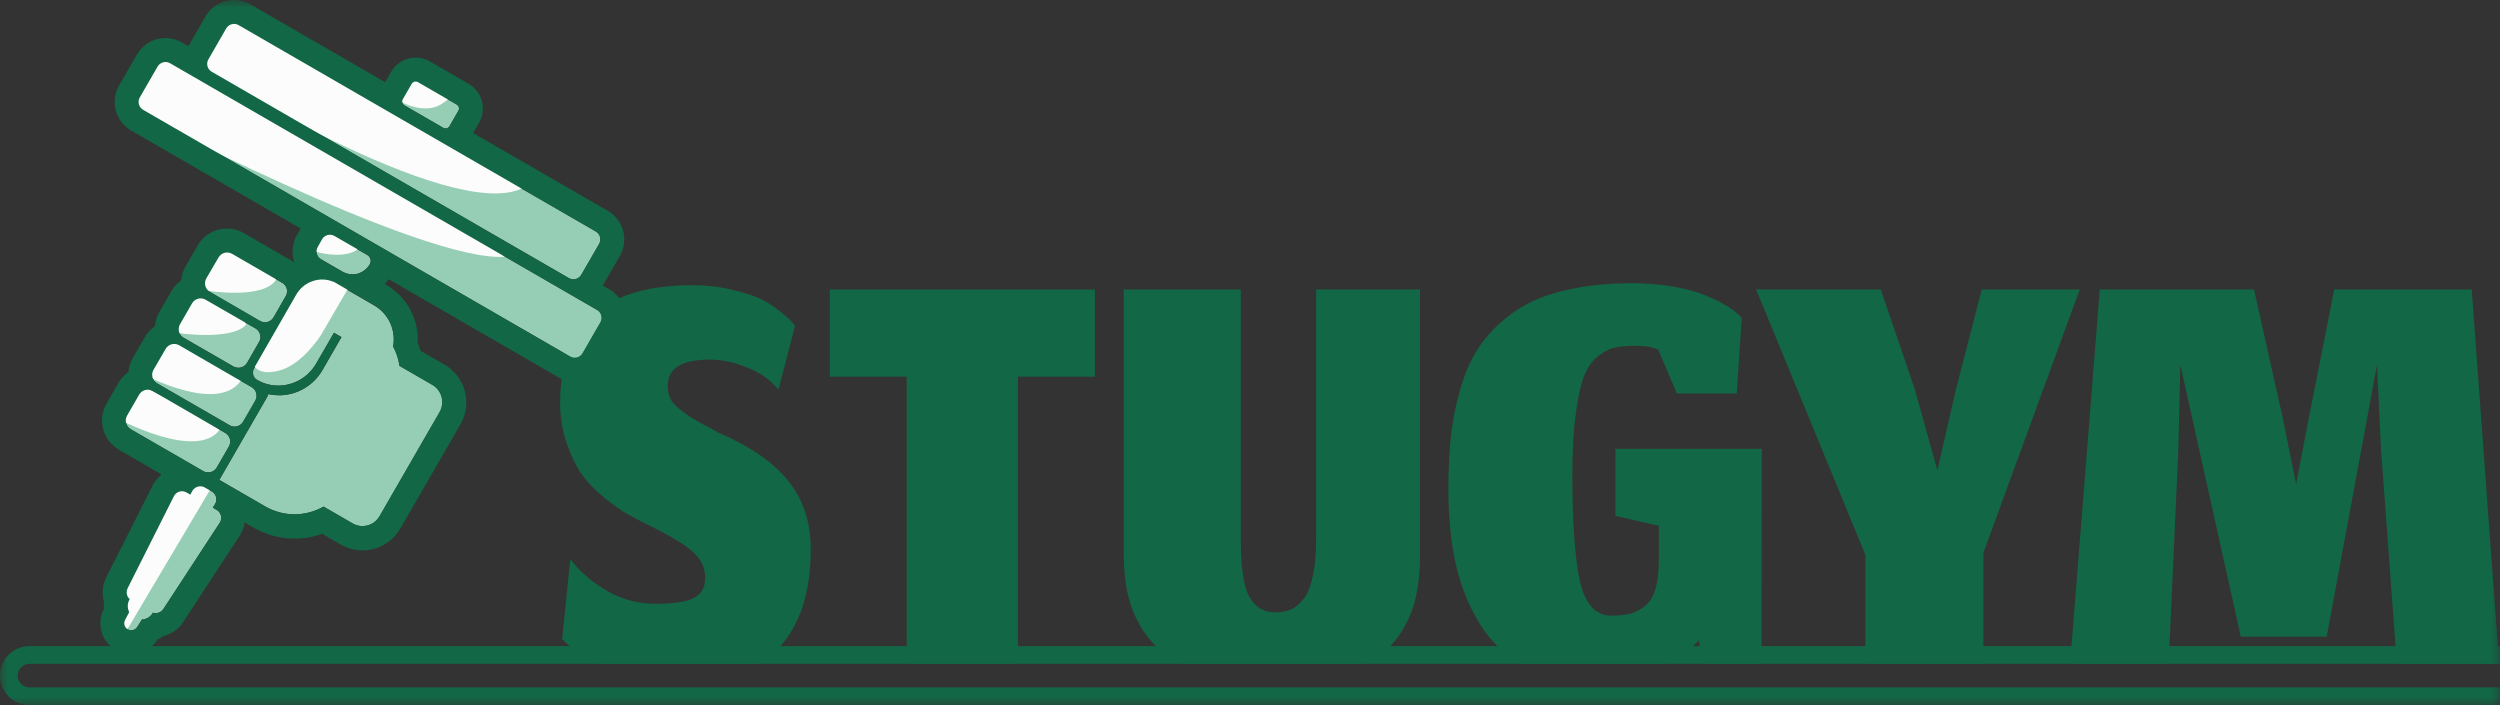 <svg width="156" height="44" viewBox="0 0 156 44" fill="none" xmlns="http://www.w3.org/2000/svg">
<rect x="0" y="0" width="156" height="44" fill="#333333" stroke="none"/>
<g clip-path="url(#clip0_585_4258)">
<mask id="mask0_585_4258" style="mask-type:luminance" maskUnits="userSpaceOnUse" x="0" y="0" width="156" height="44">
<path d="M156 0H0V44H156V0Z" fill="white"/>
</mask>
<g mask="url(#mask0_585_4258)">
<path fill-rule="evenodd" clip-rule="evenodd" d="M104.139 41.422C104.802 41.033 105.428 40.545 106.016 39.956L106.181 41.422H109.916L109.935 28.004H100.803V32.193L103.512 32.809V34.904C103.512 35.643 103.444 36.253 103.307 36.732C103.17 37.197 102.958 37.553 102.671 37.8C102.383 38.032 102.075 38.197 101.747 38.293C101.419 38.375 101.015 38.416 100.536 38.416C99.565 38.416 98.915 37.697 98.587 36.259C98.272 34.822 98.115 32.618 98.115 29.647C98.115 28.223 98.176 27.018 98.3 26.032C98.423 25.033 98.58 24.245 98.772 23.67C98.977 23.082 99.25 22.637 99.592 22.336C99.948 22.021 100.304 21.815 100.659 21.719C101.015 21.623 101.467 21.576 102.014 21.576C102.684 21.576 103.17 21.658 103.471 21.822L104.641 24.553H108.376L108.683 19.83L108.56 19.707C108.519 19.652 108.403 19.549 108.211 19.399C108.02 19.248 107.808 19.111 107.575 18.988C107.356 18.851 107.048 18.701 106.652 18.536C106.269 18.358 105.858 18.214 105.421 18.105C104.983 17.982 104.449 17.879 103.82 17.797C103.204 17.715 102.554 17.674 101.87 17.674C100.352 17.674 98.997 17.811 97.807 18.084C96.617 18.345 95.604 18.741 94.77 19.275C93.935 19.809 93.231 20.439 92.656 21.165C92.082 21.877 91.63 22.726 91.302 23.712C90.973 24.697 90.734 25.731 90.584 26.812C90.447 27.894 90.378 29.113 90.378 30.468C90.378 32.289 90.543 33.911 90.871 35.335C91.213 36.759 91.746 38.026 92.472 39.135C93.096 40.091 93.909 40.853 94.91 41.422H104.139ZM85.249 41.422C85.469 41.31 85.673 41.191 85.86 41.065C86.544 40.6 87.091 40.025 87.502 39.34C87.926 38.642 88.213 37.923 88.363 37.184C88.528 36.444 88.61 35.616 88.61 34.699V18.064H82.125V33.713C82.125 34.589 82.056 35.335 81.92 35.951C81.796 36.554 81.612 37.019 81.365 37.348C81.119 37.663 80.852 37.889 80.565 38.026C80.278 38.149 79.943 38.211 79.56 38.211C78.862 38.211 78.328 37.889 77.959 37.245C77.603 36.588 77.425 35.39 77.425 33.651V18.064H70.12V34.575C70.12 35.507 70.209 36.355 70.386 37.122C70.564 37.889 70.872 38.621 71.31 39.32C71.761 40.004 72.329 40.579 73.013 41.045C73.214 41.179 73.43 41.304 73.663 41.422H85.249ZM63.518 41.422V23.506H68.32V18.064H51.78V23.506H56.582V41.422H63.518ZM47.396 41.422C47.833 41.148 48.227 40.823 48.579 40.449C49.92 39.025 50.59 36.958 50.59 34.247C50.59 32.577 50.119 31.16 49.175 29.996C48.244 28.832 46.78 27.826 44.783 26.977C44.592 26.854 44.304 26.696 43.921 26.505C43.552 26.299 43.258 26.128 43.039 25.991C42.833 25.854 42.608 25.69 42.361 25.498C42.115 25.307 41.937 25.094 41.828 24.862C41.718 24.629 41.664 24.369 41.664 24.081C41.664 22.986 42.539 22.438 44.291 22.438C45.016 22.438 45.775 22.596 46.568 22.91C47.376 23.212 48.046 23.677 48.579 24.307L49.605 20.343C49.565 20.275 49.496 20.186 49.4 20.076C49.305 19.953 49.072 19.748 48.703 19.46C48.347 19.159 47.95 18.899 47.512 18.68C47.075 18.461 46.466 18.262 45.686 18.084C44.92 17.893 44.099 17.797 43.223 17.797C37.71 17.797 34.953 20.241 34.953 25.128C34.953 26.032 35.09 26.881 35.364 27.675C35.637 28.455 35.952 29.099 36.307 29.605C36.663 30.099 37.121 30.578 37.683 31.043C38.257 31.495 38.715 31.823 39.057 32.029C39.4 32.221 39.817 32.44 40.309 32.686C41.664 33.343 42.614 33.905 43.162 34.37C43.723 34.836 44.003 35.397 44.003 36.054C44.003 36.67 43.757 37.095 43.264 37.327C42.785 37.56 41.999 37.677 40.904 37.677C39.81 37.677 38.791 37.403 37.847 36.855C36.903 36.294 36.15 35.637 35.589 34.884L35.076 39.874C35.336 40.148 35.658 40.422 36.041 40.696C36.377 40.928 36.793 41.17 37.288 41.422H47.396ZM155.948 41.422L154.235 18.064H145.657L144.057 26.155L143.277 30.222L142.456 26.135L140.65 18.064H131.026L129.173 41.422H135.326L135.93 27.983L136.053 22.767L139.829 39.73H145.185L148.325 22.767L148.571 27.983L149.565 41.422H155.948ZM123.764 41.422V34.493L129.777 18.064H123.662L122.061 24.266L120.891 29.339L119.475 24.266L117.362 18.064H109.584L116.397 34.617V41.422H123.764Z" fill="#126746"/>
<path fill-rule="evenodd" clip-rule="evenodd" d="M1.84 40.318C0.824 40.318 0 41.142 0 42.159C0 43.176 0.824 44 1.84 44H156V42.895H1.84C1.433 42.895 1.104 42.566 1.104 42.159C1.104 41.752 1.433 41.422 1.84 41.422H156V40.318H1.84Z" fill="#126746"/>
<path fill-rule="evenodd" clip-rule="evenodd" d="M11.45 21.067L14.585 22.874L14.635 22.898H14.647C14.775 22.95 14.916 22.957 15.048 22.92C15.18 22.883 15.297 22.803 15.379 22.692C15.393 22.673 15.407 22.651 15.42 22.63L16.167 21.331C16.246 21.192 16.268 21.027 16.228 20.872C16.189 20.718 16.09 20.584 15.954 20.5L12.817 18.687C12.746 18.648 12.668 18.622 12.588 18.612C12.508 18.602 12.426 18.609 12.348 18.63C12.27 18.652 12.197 18.689 12.133 18.739C12.07 18.789 12.017 18.851 11.977 18.922L11.228 20.221C11.186 20.291 11.159 20.368 11.148 20.449C11.137 20.529 11.142 20.611 11.163 20.69C11.183 20.768 11.219 20.842 11.269 20.907C11.318 20.972 11.379 21.026 11.45 21.067Z" fill="#95CEB4"/>
<path fill-rule="evenodd" clip-rule="evenodd" d="M13.096 18.213L16.232 20.031C16.374 20.111 16.543 20.131 16.7 20.088C16.858 20.044 16.992 19.94 17.073 19.798L17.822 18.499C17.899 18.372 17.93 18.223 17.908 18.076C17.893 17.987 17.859 17.903 17.808 17.829C17.757 17.755 17.691 17.693 17.613 17.648L14.477 15.835C14.335 15.755 14.166 15.734 14.008 15.778C13.85 15.822 13.716 15.927 13.636 16.07L12.886 17.367C12.803 17.507 12.778 17.675 12.817 17.833C12.856 17.992 12.957 18.128 13.096 18.213Z" fill="#95CEB4"/>
<path fill-rule="evenodd" clip-rule="evenodd" d="M9.802 23.921L14.337 26.54C14.425 26.591 14.525 26.619 14.627 26.62C14.64 26.621 14.654 26.621 14.667 26.62C14.772 26.615 14.874 26.583 14.963 26.528C15.053 26.473 15.127 26.396 15.179 26.305L15.928 25.008C15.976 24.924 16.005 24.831 16.011 24.735C16.017 24.639 16.002 24.543 15.965 24.453C15.953 24.425 15.939 24.398 15.923 24.372C15.892 24.321 15.855 24.276 15.811 24.237C15.798 24.224 15.784 24.213 15.77 24.203L15.731 24.174L15.71 24.162L11.175 21.541C11.032 21.461 10.863 21.44 10.706 21.484C10.548 21.528 10.414 21.633 10.333 21.776L9.586 23.075C9.503 23.216 9.479 23.384 9.519 23.542C9.56 23.701 9.662 23.837 9.802 23.921Z" fill="#95CEB4"/>
<path fill-rule="evenodd" clip-rule="evenodd" d="M13.213 4.478L35.5 17.355C35.631 17.43 35.786 17.451 35.931 17.412C36.077 17.373 36.201 17.277 36.276 17.147L37.386 15.221C37.423 15.156 37.448 15.085 37.458 15.011C37.468 14.937 37.463 14.861 37.443 14.789C37.424 14.717 37.391 14.649 37.345 14.59C37.3 14.531 37.243 14.481 37.178 14.444L14.89 1.567C14.759 1.492 14.604 1.471 14.459 1.51C14.313 1.549 14.189 1.645 14.114 1.775L13.004 3.701C12.967 3.766 12.942 3.837 12.933 3.911C12.923 3.986 12.928 4.061 12.947 4.133C12.967 4.205 13 4.273 13.046 4.332C13.092 4.391 13.149 4.441 13.213 4.478Z" fill="#95CEB4"/>
<path d="M25.697 5.231L25.142 6.193C25.063 6.329 25.11 6.503 25.246 6.581L27.663 7.978C27.799 8.056 27.973 8.01 28.051 7.874L28.606 6.912C28.684 6.776 28.638 6.602 28.502 6.524L26.084 5.127C25.949 5.048 25.775 5.095 25.697 5.231Z" fill="#95CEB4"/>
<path fill-rule="evenodd" clip-rule="evenodd" d="M12.978 29.475H13.021C13.182 29.467 13.333 29.397 13.443 29.279C13.477 29.243 13.507 29.203 13.532 29.16L14.28 27.863C14.363 27.722 14.387 27.554 14.346 27.395C14.305 27.237 14.204 27.101 14.063 27.017L9.528 24.396C9.386 24.316 9.217 24.295 9.059 24.339C8.901 24.383 8.767 24.488 8.687 24.631L7.939 25.93C7.897 26 7.869 26.078 7.856 26.159C7.844 26.24 7.848 26.322 7.869 26.402C7.889 26.481 7.925 26.556 7.974 26.621C8.023 26.687 8.085 26.742 8.156 26.783L12.691 29.402C12.779 29.45 12.878 29.475 12.978 29.475Z" fill="#95CEB4"/>
<path fill-rule="evenodd" clip-rule="evenodd" d="M37.261 19.341L10.612 3.944C10.547 3.907 10.476 3.883 10.402 3.873C10.328 3.863 10.253 3.868 10.181 3.887C10.109 3.906 10.041 3.94 9.982 3.985C9.923 4.031 9.873 4.088 9.836 4.152L8.725 6.077C8.649 6.207 8.629 6.362 8.668 6.508C8.707 6.654 8.802 6.778 8.932 6.853L35.583 22.252C35.714 22.327 35.869 22.348 36.014 22.309C36.16 22.27 36.284 22.174 36.359 22.044L37.469 20.118C37.507 20.053 37.531 19.982 37.541 19.908C37.551 19.834 37.546 19.758 37.526 19.686C37.507 19.614 37.474 19.547 37.428 19.487C37.383 19.428 37.326 19.378 37.261 19.341Z" fill="#95CEB4"/>
<path fill-rule="evenodd" clip-rule="evenodd" d="M23.364 19.071L20.822 17.602V17.614C20.398 17.434 19.921 17.422 19.488 17.58C19.436 17.599 19.385 17.619 19.335 17.643C18.982 17.807 18.689 18.077 18.495 18.416L15.862 22.977C15.824 23.042 15.8 23.115 15.791 23.19C15.782 23.265 15.789 23.341 15.811 23.414C15.838 23.501 15.887 23.579 15.953 23.641H15.962L15.992 23.668C16.011 23.683 16.032 23.696 16.052 23.709C16.147 23.763 16.245 23.812 16.345 23.855C16.517 23.927 16.695 23.982 16.878 24.016C17.053 24.05 17.232 24.065 17.411 24.062C17.858 24.054 18.296 23.936 18.687 23.719C19.078 23.502 19.41 23.193 19.655 22.819C19.687 22.769 19.719 22.719 19.747 22.668L20.846 20.765L21.312 21.035L20.126 23.091C19.859 23.556 19.478 23.945 19.019 24.22C18.559 24.496 18.037 24.649 17.501 24.665C17.307 24.669 17.112 24.655 16.921 24.622C16.86 24.622 16.8 24.601 16.743 24.587C16.739 24.599 16.736 24.611 16.734 24.624C16.72 24.678 16.698 24.73 16.67 24.779L15.372 27.028C15.36 27.049 15.346 27.069 15.332 27.09C15.317 27.112 15.31 27.135 15.298 27.156L13.726 29.882C13.712 29.903 13.7 29.924 13.685 29.944L16.573 31.612C17.124 31.927 17.748 32.093 18.383 32.093C19.018 32.093 19.642 31.927 20.193 31.612L22.017 32.666C22.157 32.746 22.313 32.798 22.474 32.818C22.635 32.837 22.798 32.825 22.954 32.782C23.11 32.738 23.256 32.665 23.384 32.564C23.512 32.464 23.618 32.34 23.698 32.199L27.437 25.717C27.601 25.434 27.648 25.098 27.566 24.782C27.485 24.465 27.282 24.193 27.002 24.025L24.934 22.829C24.873 22.405 24.738 21.995 24.536 21.617C24.624 21.124 24.559 20.615 24.35 20.16C24.14 19.705 23.796 19.325 23.364 19.071Z" fill="#95CEB4"/>
<path fill-rule="evenodd" clip-rule="evenodd" d="M13.515 31.81L13.277 31.673L13.41 31.463C13.435 31.425 13.454 31.384 13.469 31.341C13.516 31.201 13.507 31.05 13.446 30.916C13.406 30.829 13.345 30.753 13.268 30.696L13.222 30.666L12.792 30.419C12.679 30.353 12.546 30.329 12.416 30.35C12.287 30.372 12.169 30.437 12.082 30.536C12.052 30.57 12.027 30.608 12.006 30.648L11.89 30.866L11.654 30.73C11.613 30.706 11.57 30.688 11.525 30.674C11.398 30.639 11.262 30.648 11.141 30.701C11.021 30.755 10.922 30.848 10.862 30.966L7.965 36.707C7.921 36.792 7.9 36.887 7.904 36.983C7.907 37.079 7.935 37.172 7.984 37.254C8.013 37.303 8.049 37.347 8.091 37.386L8.076 37.414C8.001 37.551 7.966 37.706 7.973 37.862C7.979 37.954 8 38.045 8.034 38.13C8.043 38.152 8.052 38.173 8.062 38.194L7.805 38.69C7.752 38.79 7.74 38.906 7.771 39.015C7.803 39.123 7.875 39.215 7.973 39.271C8.071 39.327 8.187 39.343 8.296 39.317C8.406 39.29 8.5 39.222 8.561 39.127L8.861 38.654C8.884 38.654 8.907 38.654 8.929 38.654C9.021 38.641 9.11 38.613 9.193 38.571C9.333 38.501 9.449 38.392 9.529 38.258L9.547 38.231C9.601 38.249 9.657 38.258 9.714 38.26C9.809 38.261 9.904 38.239 9.988 38.193C10.073 38.148 10.144 38.083 10.197 38.002L13.716 32.618C13.786 32.509 13.816 32.378 13.802 32.249C13.787 32.119 13.729 31.999 13.636 31.908C13.601 31.869 13.56 31.836 13.515 31.81Z" fill="#95CEB4"/>
<path fill-rule="evenodd" clip-rule="evenodd" d="M19.955 16.122C19.98 16.143 20.007 16.163 20.037 16.178L21.363 16.946C21.386 16.959 21.407 16.971 21.432 16.982C21.617 17.075 21.823 17.12 22.03 17.113H22.053C22.12 17.109 22.186 17.101 22.25 17.088H22.281C22.406 17.057 22.525 17.007 22.636 16.941C22.75 16.871 22.854 16.783 22.941 16.681C22.992 16.622 23.037 16.558 23.076 16.491C23.131 16.395 23.146 16.28 23.117 16.172C23.088 16.065 23.018 15.973 22.922 15.917L20.869 14.732C20.805 14.694 20.733 14.67 20.659 14.66C20.585 14.65 20.51 14.655 20.438 14.675C20.366 14.694 20.298 14.727 20.239 14.773C20.18 14.818 20.13 14.875 20.093 14.94L19.829 15.411C19.777 15.5 19.75 15.602 19.752 15.706C19.754 15.809 19.784 15.91 19.839 15.997C19.871 16.044 19.91 16.086 19.955 16.122Z" fill="#95CEB4"/>
<g style="mix-blend-mode:screen">
<path fill-rule="evenodd" clip-rule="evenodd" d="M7.745 39.607L13.241 30.342L10.082 29.608L8.094 33.874L7.266 37.556L7.854 39.884" fill="#FCFCFC"/>
</g>
<g style="mix-blend-mode:screen">
<path fill-rule="evenodd" clip-rule="evenodd" d="M7.244 26.072C7.244 26.072 12.246 28.798 13.704 26.817L12.006 25.651L9.343 24.324L9.265 24.05H8.45L7.74 25.018L7.244 26.072Z" fill="#FCFCFC"/>
</g>
<g style="mix-blend-mode:screen">
<path fill-rule="evenodd" clip-rule="evenodd" d="M10.32 21.166L8.875 23.325C8.875 23.325 13.793 25.99 15.136 23.588L11.146 21.324L10.32 21.166Z" fill="#FCFCFC"/>
</g>
<g style="mix-blend-mode:screen">
<path fill-rule="evenodd" clip-rule="evenodd" d="M11.109 20.782C11.109 20.782 14.433 21.273 15.349 20.272L15.241 19.798L12.933 18.376L12.141 18.14L11.296 18.609L11.109 20.782Z" fill="#FCFCFC"/>
</g>
<g style="mix-blend-mode:screen">
<path fill-rule="evenodd" clip-rule="evenodd" d="M12.937 18.14C12.937 18.14 16.488 18.717 17.239 17.429L16.261 16.121L13.8 15.252H13.479L12.611 16.384L12.758 17.479L12.27 17.937L12.937 18.14Z" fill="#FCFCFC"/>
</g>
<g style="mix-blend-mode:screen">
<path fill-rule="evenodd" clip-rule="evenodd" d="M15.793 22.696C15.793 22.696 16.003 23.512 17.45 23.117C18.897 22.723 20.028 20.905 20.028 20.905L21.764 17.93L20.186 16.956L19.213 17.116L18.554 17.587L15.793 22.696Z" fill="#FCFCFC"/>
</g>
<g style="mix-blend-mode:screen">
<path fill-rule="evenodd" clip-rule="evenodd" d="M19.584 15.668C20.169 15.856 20.786 15.928 21.399 15.882C22.278 15.777 22.475 15.382 22.475 15.382L21.447 14.648L20.067 14.247L19.683 14.769L19.584 15.668Z" fill="#FCFCFC"/>
</g>
<g style="mix-blend-mode:screen">
<path fill-rule="evenodd" clip-rule="evenodd" d="M7.928 6.741C7.928 6.741 26.418 16.425 31.509 16.018L28.894 14.085L11.822 4.312L10.742 3.443H9.822L8.349 4.838L7.928 6.741Z" fill="#FCFCFC"/>
</g>
<g style="mix-blend-mode:screen">
<path fill-rule="evenodd" clip-rule="evenodd" d="M12.793 2.871L12.559 4.266C12.559 4.266 27.944 13.876 32.548 11.768L31.509 10.295L23.633 6.109L18.661 2.871L14.505 0.84L13.114 1.491L12.793 2.871Z" fill="#FCFCFC"/>
</g>
<g style="mix-blend-mode:screen">
<path fill-rule="evenodd" clip-rule="evenodd" d="M24.395 6.004C24.395 6.004 26.294 7.358 27.607 6.457C28.919 5.556 28.13 5.451 28.13 5.451L26.262 4.529L25.197 4.872L24.395 6.004Z" fill="#FCFCFC"/>
</g>
<path fill-rule="evenodd" clip-rule="evenodd" d="M15.421 22.645C15.409 22.666 15.395 22.687 15.381 22.707C15.299 22.817 15.182 22.897 15.05 22.934C14.918 22.972 14.777 22.964 14.649 22.913H14.637L14.587 22.888L11.451 21.077C11.381 21.036 11.32 20.982 11.271 20.917C11.223 20.852 11.187 20.779 11.167 20.7C11.146 20.621 11.142 20.54 11.153 20.459C11.165 20.379 11.192 20.302 11.233 20.232L11.982 18.933C12.022 18.862 12.075 18.8 12.139 18.75C12.203 18.7 12.276 18.663 12.354 18.641C12.432 18.619 12.513 18.613 12.594 18.623C12.674 18.633 12.752 18.658 12.822 18.698L15.954 20.5C16.095 20.584 16.197 20.719 16.237 20.878C16.278 21.037 16.254 21.205 16.171 21.346L15.421 22.645ZM15.849 22.977C15.811 23.042 15.787 23.115 15.778 23.19C15.77 23.265 15.776 23.341 15.798 23.414C15.825 23.501 15.874 23.579 15.94 23.641H15.949L15.979 23.668C15.998 23.683 16.019 23.696 16.039 23.709C16.134 23.763 16.232 23.812 16.332 23.855C16.504 23.927 16.682 23.982 16.865 24.016C17.041 24.05 17.219 24.066 17.398 24.062C17.845 24.054 18.283 23.936 18.674 23.719C19.065 23.502 19.397 23.193 19.642 22.819C19.674 22.769 19.706 22.719 19.734 22.668L20.833 20.765L21.299 21.035L20.113 23.091C19.846 23.556 19.465 23.945 19.006 24.22C18.546 24.496 18.024 24.649 17.488 24.665C17.294 24.669 17.099 24.655 16.908 24.622C16.847 24.622 16.787 24.601 16.73 24.587C16.726 24.599 16.723 24.611 16.721 24.624C16.707 24.678 16.685 24.73 16.657 24.779L15.359 27.028C15.347 27.049 15.333 27.071 15.319 27.09C15.304 27.11 15.297 27.135 15.285 27.156L13.713 29.882C13.699 29.903 13.687 29.924 13.673 29.944L16.56 31.613C17.111 31.927 17.735 32.093 18.37 32.093C19.005 32.093 19.629 31.927 20.18 31.613L22.003 32.666C22.145 32.746 22.3 32.798 22.461 32.818C22.622 32.837 22.785 32.825 22.941 32.782C23.097 32.738 23.244 32.665 23.371 32.565C23.499 32.464 23.605 32.34 23.685 32.199L27.424 25.717C27.588 25.434 27.635 25.098 27.553 24.782C27.472 24.465 27.269 24.193 26.989 24.025L24.921 22.831C24.86 22.406 24.726 21.996 24.523 21.618C24.618 21.12 24.556 20.605 24.347 20.144C24.137 19.683 23.79 19.298 23.353 19.043L20.81 17.573V17.586C20.386 17.405 19.91 17.393 19.477 17.552C19.425 17.57 19.374 17.591 19.324 17.614C18.971 17.779 18.678 18.049 18.484 18.387L15.849 22.977ZM17.817 18.492C17.894 18.368 17.926 18.221 17.907 18.076C17.893 17.988 17.859 17.903 17.808 17.829C17.757 17.755 17.69 17.693 17.613 17.648L14.477 15.835C14.334 15.755 14.165 15.734 14.008 15.778C13.85 15.822 13.716 15.927 13.635 16.07L12.877 17.365C12.836 17.435 12.809 17.513 12.797 17.593C12.786 17.673 12.791 17.755 12.811 17.834C12.831 17.912 12.867 17.986 12.916 18.051C12.964 18.116 13.026 18.17 13.095 18.211L16.231 20.031C16.374 20.111 16.542 20.132 16.7 20.088C16.858 20.044 16.992 19.94 17.073 19.798L17.817 18.492ZM11.306 17.499C11.332 17.189 11.426 16.89 11.581 16.621L12.33 15.322C12.609 14.837 13.068 14.483 13.607 14.337C14.146 14.19 14.722 14.264 15.207 14.542L18.344 16.354C18.354 16.361 18.364 16.367 18.374 16.372C18.274 16.092 18.237 15.793 18.264 15.497C18.291 15.201 18.383 14.915 18.532 14.657L18.761 14.258L8.183 8.145C7.71 7.872 7.366 7.422 7.225 6.894C7.084 6.367 7.159 5.805 7.432 5.332L8.543 3.406C8.678 3.172 8.858 2.966 9.073 2.802C9.287 2.637 9.532 2.516 9.793 2.446C10.054 2.376 10.327 2.358 10.595 2.394C10.863 2.429 11.121 2.517 11.355 2.653L11.755 2.884L12.82 1.029C12.956 0.794 13.136 0.589 13.35 0.425C13.565 0.26 13.81 0.14 14.071 0.07C14.332 -7.61707e-05 14.604 -0.018 14.873 0.018C15.14 0.053 15.399 0.142 15.633 0.277L24.031 5.128L24.402 4.483C24.638 4.076 25.026 3.779 25.48 3.657C25.934 3.535 26.419 3.599 26.826 3.834L29.244 5.231C29.652 5.467 29.949 5.854 30.071 6.309C30.192 6.764 30.129 7.249 29.894 7.656L29.521 8.301L37.92 13.152C38.154 13.287 38.36 13.467 38.526 13.681C38.691 13.896 38.812 14.14 38.883 14.402C38.954 14.663 38.973 14.936 38.938 15.204C38.903 15.473 38.816 15.732 38.681 15.967L37.616 17.82L38.015 18.051C38.488 18.325 38.833 18.774 38.974 19.302C39.115 19.829 39.041 20.391 38.768 20.864L37.659 22.79C37.385 23.263 36.936 23.608 36.408 23.75C35.881 23.891 35.319 23.817 34.846 23.544L24.259 17.426C24.183 17.53 24.1 17.629 24.01 17.721L24.109 17.778C24.736 18.141 25.249 18.67 25.594 19.307C25.939 19.944 26.101 20.663 26.062 21.387C26.13 21.551 26.19 21.719 26.24 21.889L27.746 22.758C28.055 22.939 28.326 23.179 28.542 23.464C28.759 23.749 28.917 24.074 29.008 24.421C29.099 24.767 29.121 25.128 29.073 25.483C29.024 25.838 28.906 26.18 28.726 26.49L24.986 32.97C24.809 33.281 24.572 33.554 24.29 33.773C24.007 33.993 23.684 34.154 23.339 34.248C22.993 34.343 22.633 34.368 22.278 34.323C21.923 34.277 21.581 34.163 21.27 33.985L20.102 33.311C19.403 33.561 18.659 33.655 17.921 33.589C17.182 33.522 16.467 33.295 15.825 32.924L15.267 32.602C15.225 32.897 15.118 33.178 14.955 33.427L11.435 38.811C11.149 39.252 10.704 39.566 10.193 39.687C10.075 39.775 9.95 39.851 9.818 39.914V39.925C9.551 40.345 9.133 40.646 8.649 40.764C8.166 40.883 7.656 40.81 7.226 40.561C6.795 40.312 6.477 39.906 6.338 39.428C6.199 38.95 6.251 38.436 6.482 37.995V37.986C6.47 37.839 6.473 37.692 6.49 37.546C6.34 37.042 6.389 36.5 6.627 36.032L9.527 30.291C9.66 30.024 9.85 29.791 10.084 29.607L7.421 28.062C6.937 27.783 6.584 27.323 6.439 26.783C6.293 26.244 6.368 25.668 6.647 25.184L7.396 23.885C7.551 23.617 7.764 23.386 8.017 23.208C8.044 22.898 8.139 22.599 8.294 22.33L9.042 21.031C9.198 20.763 9.411 20.532 9.665 20.354C9.691 20.045 9.785 19.745 9.94 19.476L10.69 18.177C10.844 17.908 11.056 17.676 11.311 17.499H11.306ZM9.58 23.075C9.497 23.216 9.473 23.384 9.514 23.542C9.554 23.701 9.656 23.837 9.797 23.92L14.331 26.54C14.419 26.59 14.519 26.619 14.621 26.621H14.662C14.766 26.616 14.868 26.585 14.958 26.53C15.047 26.475 15.121 26.398 15.173 26.307L15.922 25.01C15.97 24.926 15.999 24.833 16.005 24.737C16.012 24.641 15.996 24.544 15.96 24.455C15.947 24.427 15.933 24.4 15.917 24.373C15.887 24.323 15.849 24.277 15.805 24.238C15.792 24.226 15.779 24.215 15.764 24.205L15.725 24.176L15.704 24.164L11.174 21.541C11.032 21.461 10.863 21.44 10.705 21.484C10.547 21.528 10.413 21.633 10.333 21.776L9.58 23.075ZM9.523 24.395C9.38 24.314 9.212 24.294 9.054 24.338C8.896 24.382 8.762 24.487 8.681 24.629L7.934 25.928C7.891 25.999 7.863 26.077 7.852 26.159C7.84 26.24 7.844 26.323 7.865 26.402C7.886 26.482 7.922 26.557 7.972 26.622C8.022 26.688 8.084 26.742 8.156 26.783L12.691 29.402C12.778 29.453 12.877 29.481 12.978 29.484H13.021C13.182 29.476 13.333 29.406 13.444 29.288C13.477 29.252 13.507 29.212 13.532 29.169L14.28 27.872C14.363 27.731 14.387 27.563 14.346 27.404C14.306 27.246 14.204 27.11 14.063 27.026L9.523 24.395ZM12.069 30.536C12.04 30.57 12.014 30.608 11.993 30.648L11.877 30.866L11.641 30.73C11.6 30.706 11.557 30.688 11.512 30.674C11.385 30.639 11.249 30.648 11.129 30.701C11.008 30.755 10.909 30.848 10.85 30.966L7.964 36.707C7.921 36.792 7.9 36.887 7.903 36.983C7.907 37.079 7.934 37.172 7.984 37.254C8.013 37.303 8.048 37.347 8.09 37.386L8.076 37.414C8.001 37.551 7.965 37.706 7.973 37.862C7.979 37.954 7.999 38.044 8.033 38.13C8.042 38.151 8.051 38.173 8.062 38.194L7.804 38.69C7.751 38.79 7.739 38.906 7.771 39.015C7.802 39.123 7.875 39.215 7.973 39.271C8.071 39.328 8.186 39.344 8.296 39.317C8.405 39.291 8.5 39.222 8.561 39.127L8.861 38.654C8.884 38.654 8.907 38.654 8.928 38.654C9.02 38.641 9.11 38.613 9.193 38.571C9.332 38.501 9.449 38.392 9.528 38.258L9.546 38.231C9.6 38.249 9.656 38.258 9.713 38.26C9.809 38.261 9.903 38.238 9.988 38.193C10.072 38.148 10.144 38.083 10.196 38.002L13.715 32.618C13.786 32.509 13.816 32.378 13.801 32.249C13.787 32.119 13.728 31.999 13.635 31.907C13.602 31.874 13.565 31.845 13.523 31.822L13.286 31.685L13.419 31.476C13.443 31.437 13.463 31.396 13.477 31.353C13.524 31.214 13.516 31.062 13.454 30.928C13.414 30.841 13.353 30.766 13.277 30.708L13.23 30.678L12.801 30.431C12.687 30.36 12.552 30.331 12.418 30.35C12.286 30.37 12.164 30.435 12.075 30.536H12.069ZM22.637 16.934C22.752 16.864 22.855 16.776 22.943 16.674C22.993 16.615 23.038 16.551 23.078 16.484C23.133 16.387 23.148 16.273 23.119 16.165C23.09 16.058 23.02 15.966 22.923 15.91L20.871 14.725C20.806 14.687 20.735 14.663 20.661 14.653C20.587 14.643 20.512 14.648 20.439 14.668C20.367 14.687 20.3 14.72 20.241 14.766C20.182 14.811 20.132 14.868 20.095 14.933L19.828 15.411C19.776 15.5 19.75 15.601 19.752 15.705C19.754 15.808 19.784 15.908 19.839 15.995C19.87 16.046 19.909 16.091 19.955 16.129C19.98 16.151 20.007 16.17 20.036 16.186L21.363 16.953L21.432 16.991C21.618 17.082 21.823 17.127 22.03 17.12H22.053C22.119 17.116 22.185 17.108 22.25 17.095H22.281C22.409 17.06 22.531 17.006 22.643 16.934H22.637ZM35.578 22.252C35.708 22.327 35.863 22.348 36.009 22.309C36.154 22.27 36.278 22.174 36.353 22.044L37.463 20.118C37.501 20.053 37.526 19.982 37.536 19.909C37.546 19.835 37.542 19.76 37.523 19.688C37.504 19.616 37.471 19.548 37.426 19.488C37.382 19.429 37.325 19.379 37.261 19.341L10.611 3.945C10.481 3.869 10.326 3.849 10.181 3.888C10.035 3.927 9.911 4.022 9.836 4.152L8.724 6.077C8.649 6.207 8.628 6.363 8.667 6.508C8.706 6.654 8.801 6.778 8.932 6.853L35.578 22.252ZM36.27 17.147C36.195 17.277 36.071 17.373 35.925 17.412C35.78 17.451 35.625 17.43 35.494 17.355L13.213 4.478C13.148 4.44 13.091 4.391 13.046 4.332C13 4.272 12.967 4.205 12.947 4.133C12.928 4.06 12.923 3.985 12.933 3.911C12.943 3.837 12.967 3.766 13.005 3.701L14.115 1.775C14.19 1.645 14.314 1.55 14.459 1.511C14.604 1.472 14.759 1.492 14.889 1.567L37.178 14.444C37.242 14.481 37.299 14.531 37.344 14.59C37.39 14.649 37.423 14.717 37.443 14.789C37.462 14.861 37.467 14.937 37.457 15.011C37.447 15.085 37.423 15.156 37.385 15.221L36.27 17.147ZM28.602 6.91C28.639 6.845 28.649 6.767 28.629 6.695C28.609 6.622 28.562 6.56 28.497 6.523L26.08 5.126C26.048 5.107 26.012 5.095 25.975 5.09C25.938 5.085 25.901 5.087 25.864 5.097C25.828 5.107 25.794 5.123 25.765 5.146C25.735 5.169 25.71 5.197 25.691 5.229L25.136 6.192C25.098 6.258 25.088 6.335 25.108 6.408C25.128 6.48 25.175 6.542 25.24 6.58L27.657 7.976C27.722 8.014 27.8 8.024 27.872 8.005C27.945 7.986 28.008 7.938 28.046 7.873L28.602 6.91Z" fill="#126746"/>
</g>
</g>
<defs>
<clipPath id="clip0_585_4258">
<rect width="156" height="44" fill="white"/>
</clipPath>
</defs>
</svg>
